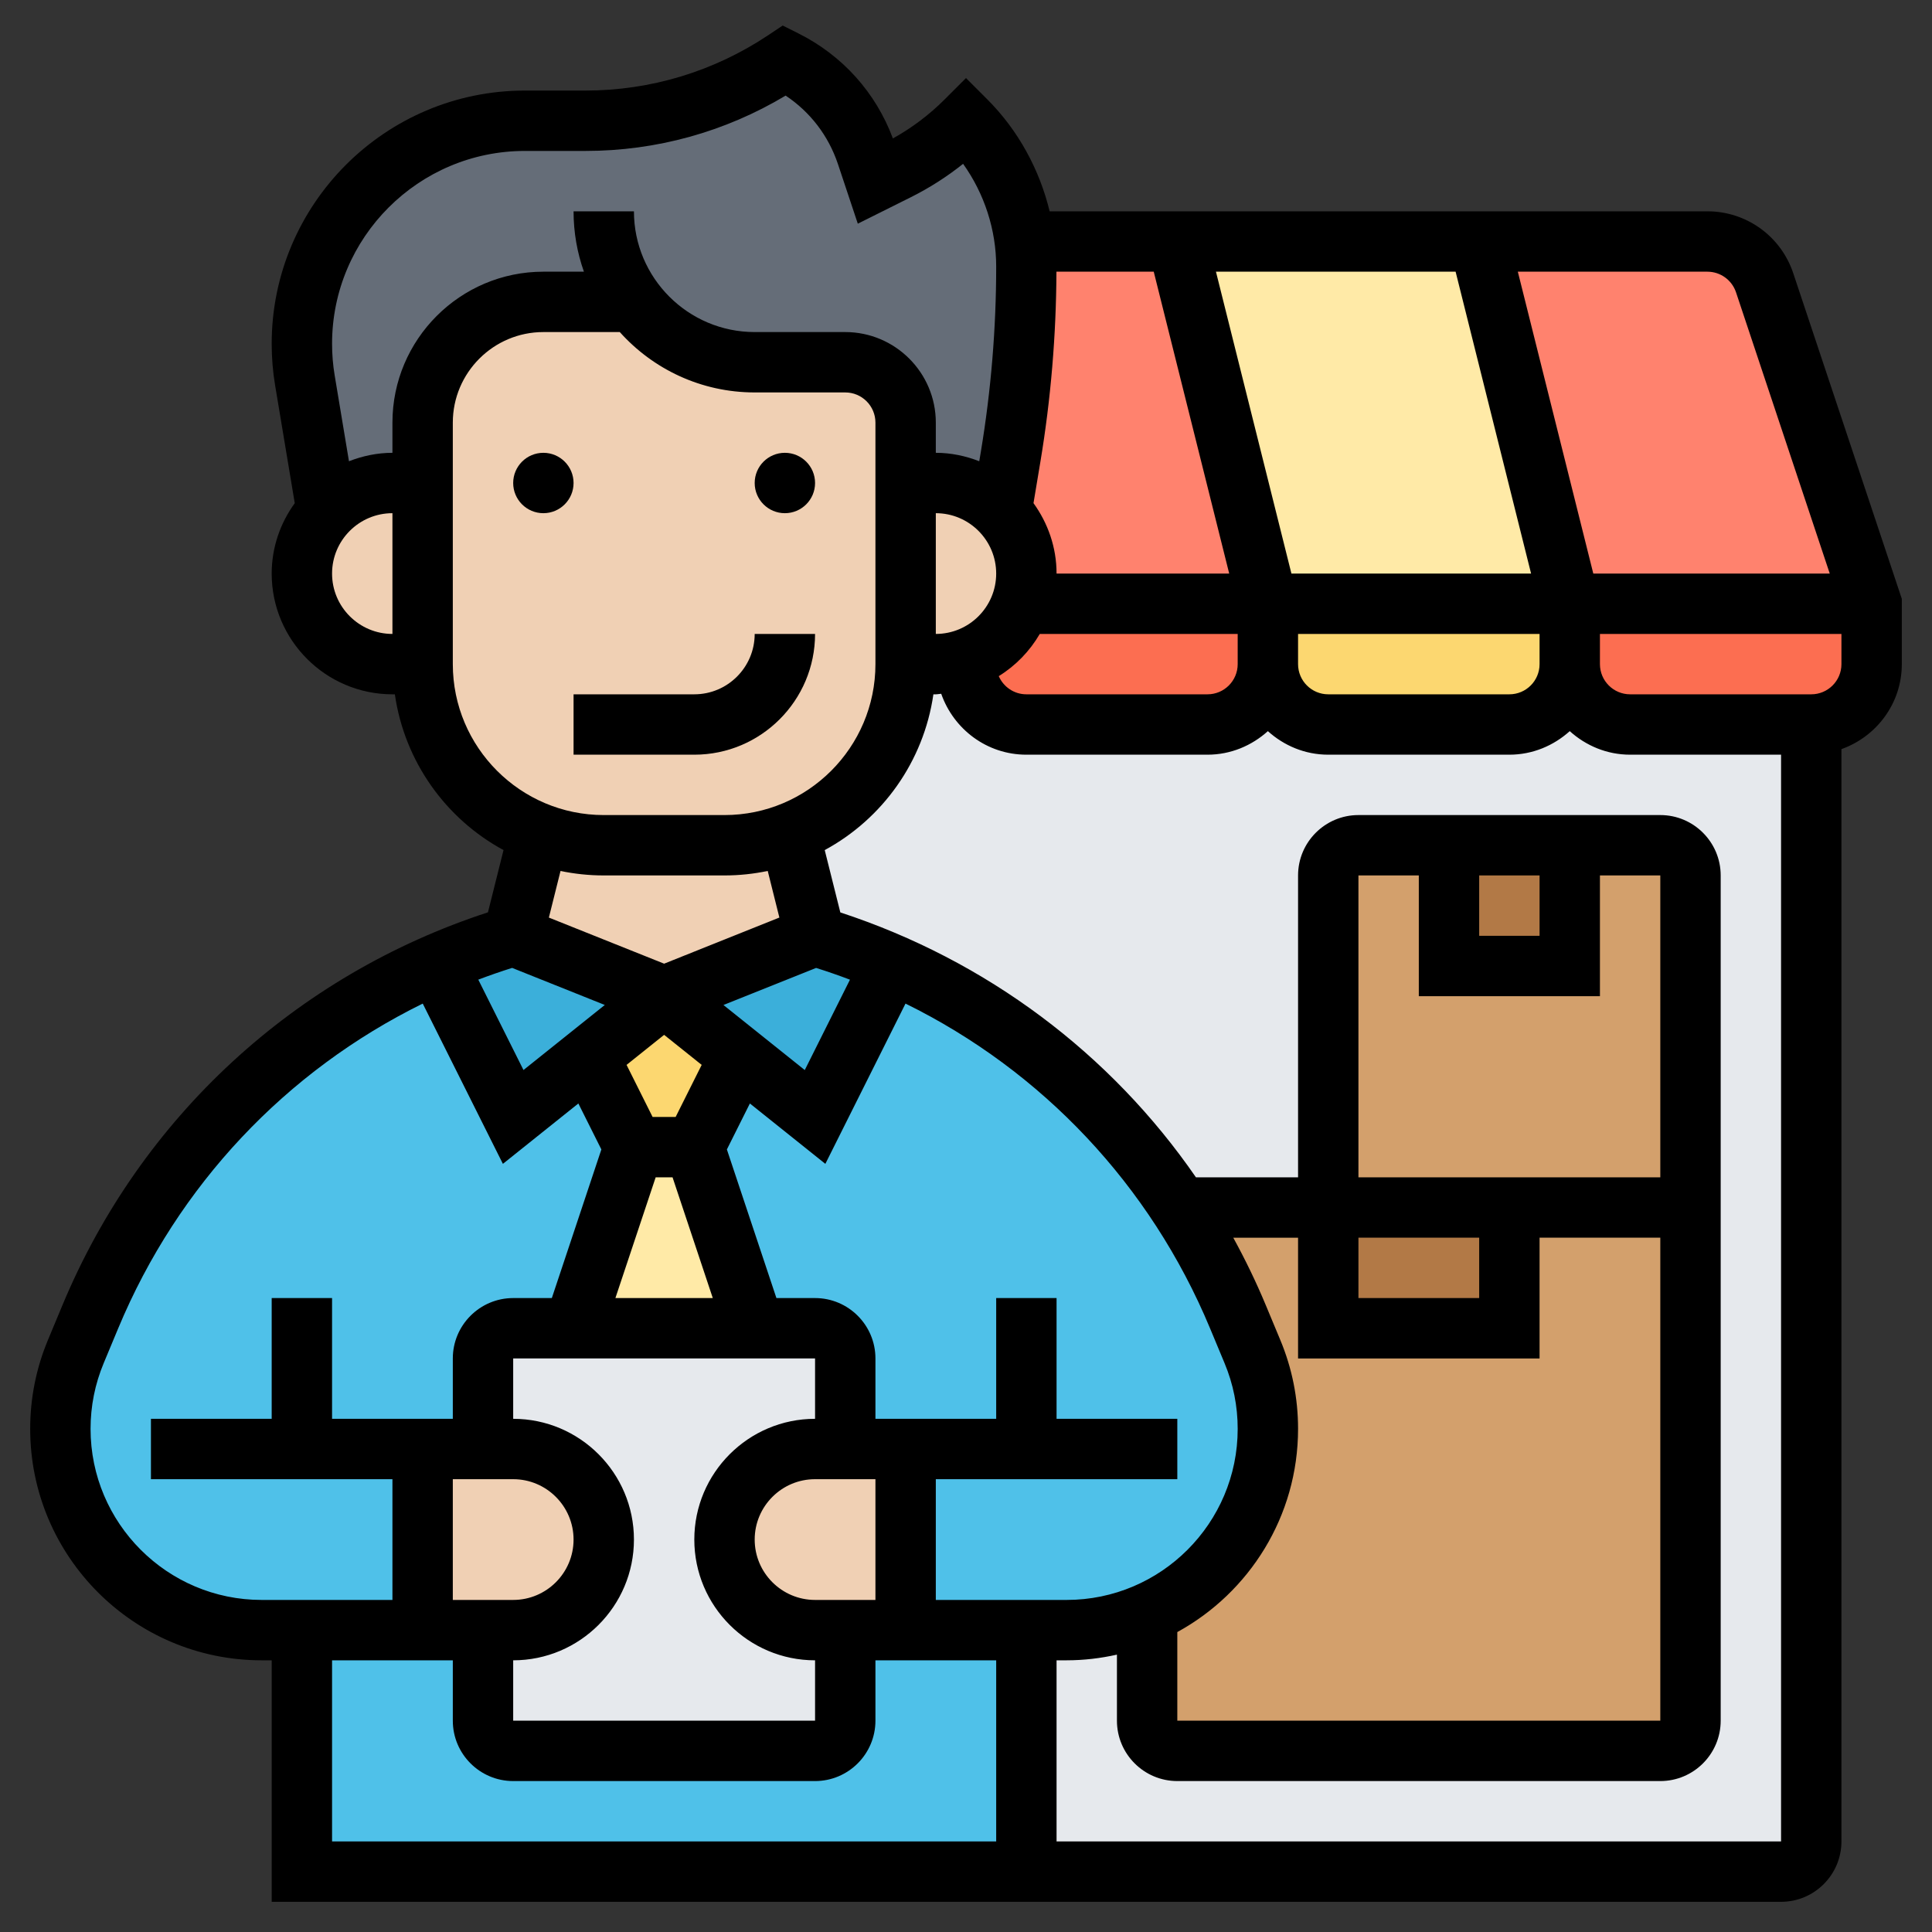 <svg id="_x33_0" enable-background="new 0 0 64 64" height="512" viewBox="0 0 64 64" width="512" xmlns="http://www.w3.org/2000/svg"><rect x="0" y="0" width="64" height="64" fill="#333333" stroke="none"/><g><g><g><path d="m54 24c-1.1 0-2-.9-2-2 0 1.1-.9 2-2 2h-6c-1.1 0-2-.9-2-2 0 1.1-.9 2-2 2h-6c-1.1 0-2-.9-2-2v-.17-.01c-.31.12-.65.18-1 .18h-1c0 2.55-1.6 4.74-3.85 5.6l.85 3.4.02.01c.86.26 1.7.57 2.51.93l4.47 3.06v27h25c.55 0 1-.45 1-1v-37z" fill="#e6e9ed"/></g><g><path d="m49 8 3 12h-10l-3-12z" fill="#ffeaa7"/></g><g><path d="m58.46 9.37 3.54 10.63h-10l-3-12h7.56c.86 0 1.62.55 1.9 1.37z" fill="#ff826e"/></g><g><path d="m42 20h-8.17-.01c.12-.31.18-.65.18-1 0-.8-.32-1.53-.82-2.06l.3-1.81c.35-2.08.52-4.19.52-6.3 0-.28-.02-.55-.05-.82l.05-.01h5z" fill="#ff826e"/></g><g><path d="m52 22c0 1.1-.9 2-2 2h-6c-1.1 0-2-.9-2-2v-2h10z" fill="#fcd770"/></g><g><path d="m62 20v2c0 1.1-.9 2-2 2h-6c-1.1 0-2-.9-2-2v-2z" fill="#fc6e51"/></g><g><path d="m42 20v2c0 1.1-.9 2-2 2h-6c-1.1 0-2-.9-2-2v-.17-.01c.43-.14.81-.39 1.12-.7s.56-.69.7-1.12h.01z" fill="#fc6e51"/></g><g><path d="m33.48 15.13-.3 1.81c-.55-.58-1.32-.94-2.18-.94h-1v-2c0-1.1-.9-2-2-2h-3c-1.63 0-3.09-.79-4-2h-3c-2.21 0-4 1.79-4 4v2h-1c-.86 0-1.63.36-2.18.94l-.72-4.34c-.07-.4-.1-.8-.1-1.21 0-4.08 3.31-7.39 7.39-7.39h2c2.36 0 4.65-.7 6.61-2 1.28.64 2.25 1.76 2.71 3.12l.29.88.74-.37c.83-.42 1.6-.97 2.26-1.63 1.08 1.08 1.77 2.5 1.95 4.01.03.27.05.54.05.82 0 2.11-.17 4.22-.52 6.3z" fill="#656d78"/></g><g><path d="m23 38 2 6h-6l2-6z" fill="#ffeaa7"/></g><g><path d="m24.5 35-1.5 3h-2l-1.5-3 2.5-2z" fill="#fcd770"/></g><g><path d="m41.49 44.77-.48-1.15c-.53-1.27-1.18-2.48-1.93-3.61-2.32-3.56-5.64-6.37-9.55-8.07l-2.53 5.06-2.5-2-1.5 3 2 6h-6l2-6-1.5-3-2.5 2-2.53-5.06c-5.16 2.25-9.29 6.42-11.48 11.68l-.48 1.15c-.34.81-.51 1.68-.51 2.56 0 3.69 2.98 6.67 6.67 6.67h1.33v8h24v-8h1.33c.95 0 1.86-.2 2.67-.55 2.36-1.03 4-3.38 4-6.12 0-.88-.17-1.75-.51-2.56z" fill="#4fc1e9"/></g><g><path d="m29.53 31.94-2.53 5.06-2.5-2-2.5-2 5-2 .02.01c.86.26 1.7.57 2.51.93z" fill="#3bafda"/></g><g><path d="m22 33-2.5 2-2.5 2-2.53-5.06c.81-.36 1.65-.67 2.51-.93l.02-.01z" fill="#3bafda"/></g><g><path d="m28 54v3c0 .55-.45 1-1 1h-10c-.55 0-1-.45-1-1v-3h1c.83 0 1.58-.34 2.12-.88s.88-1.29.88-2.12c0-1.66-1.34-3-3-3h-1v-3c0-.55.45-1 1-1h2 6 2c.55 0 1 .45 1 1v3h-1c-1.66 0-3 1.34-3 3 0 .83.34 1.58.88 2.12s1.29.88 2.12.88z" fill="#e6e9ed"/></g><g><path d="m30 48v6h-2-1c-.83 0-1.58-.34-2.12-.88s-.88-1.29-.88-2.12c0-1.66 1.34-3 3-3h1z" fill="#f0d0b4"/></g><g><path d="m16 48h1c1.66 0 3 1.34 3 3 0 .83-.34 1.58-.88 2.12s-1.29.88-2.12.88h-1-2v-6z" fill="#f0d0b4"/></g><g><path d="m31 16c.86 0 1.63.36 2.18.94.5.53.82 1.26.82 2.06 0 .35-.06.69-.18 1-.14.43-.39.81-.7 1.12s-.69.56-1.12.7c-.31.12-.65.18-1 .18h-1v-6z" fill="#f0d0b4"/></g><g><path d="m26.15 27.6.85 3.4-5 2-5-2 .85-3.4c.67.26 1.39.4 2.15.4h4c.76 0 1.48-.14 2.15-.4z" fill="#f0d0b4"/></g><g><path d="m30 16v6c0 2.55-1.6 4.74-3.85 5.6-.67.26-1.39.4-2.15.4h-4c-.76 0-1.48-.14-2.15-.4-2.25-.86-3.85-3.05-3.85-5.6v-6-2c0-2.21 1.79-4 4-4h3c.91 1.21 2.37 2 4 2h3c1.1 0 2 .9 2 2z" fill="#f0d0b4"/></g><g><path d="m14 16v6h-1c-.83 0-1.58-.34-2.12-.88s-.88-1.29-.88-2.12c0-.8.32-1.53.82-2.06.55-.58 1.32-.94 2.18-.94z" fill="#f0d0b4"/></g><g><path d="m39.09 40-.01.01c.75 1.13 1.4 2.34 1.93 3.61l.48 1.15c.34.81.51 1.68.51 2.56 0 2.74-1.64 5.09-4 6.12v3.55c0 .55.45 1 1 1h16c.55 0 1-.45 1-1v-17z" fill="#d3a06c"/></g><g><path d="m55 28h-10c-.55 0-1 .45-1 1v11h12v-11c0-.55-.45-1-1-1z" fill="#d3a06c"/></g><g><path d="m44 40h6v4h-6z" fill="#b27946"/></g><g><path d="m48 28h4v4h-4z" fill="#b27946"/></g></g><g><circle cx="18" cy="16" r="1"/><circle cx="26" cy="16" r="1"/><path d="m27 21h-2c0 1.103-.897 2-2 2h-4v2h4c2.206 0 4-1.794 4-4z"/><path d="m59.404 9.051c-.409-1.227-1.552-2.051-2.845-2.051h-21.788c-.338-1.391-1.044-2.687-2.064-3.707l-.707-.707-.707.707c-.511.511-1.086.944-1.715 1.293-.567-1.521-1.672-2.75-3.131-3.48l-.519-.26-.483.322c-1.798 1.198-3.89 1.832-6.05 1.832h-2.006c-4.626 0-8.389 3.763-8.389 8.389 0 .464.038.929.114 1.379l.65 3.9c-.476.658-.764 1.46-.764 2.332 0 2.206 1.794 4 4 4h.08c.321 2.231 1.691 4.127 3.6 5.16l-.516 2.062c-6.384 2.083-11.504 6.793-14.094 13.01l-.48 1.152c-.392.939-.59 1.93-.59 2.949 0 4.228 3.439 7.667 7.667 7.667h.333v8h50c1.103 0 2-.897 2-2v-36.184c1.161-.414 2-1.514 2-2.816v-2.162zm-1.896.633 3.105 9.316h-7.833l-2.5-10h6.278c.431 0 .813.274.95.684zm-26.508 7.316c1.103 0 2 .897 2 2s-.897 2-2 2zm3.996-8h3.223l2.5 10h-5.719c0-.873-.289-1.674-.764-2.333l.229-1.374c.346-2.076.522-4.193.531-6.293zm7.784 10-2.5-10h7.939l2.5 10zm-8.336 2h6.556v1c0 .552-.448 1-1 1h-6c-.41 0-.761-.249-.915-.602.562-.347 1.026-.827 1.359-1.398zm8.556 0h8v1c0 .552-.448 1-1 1h-6c-.552 0-1-.448-1-1zm-32-2c0-1.103.897-2 2-2v4c-1.103 0-2-.897-2-2zm2-5v1c-.509 0-.992.105-1.44.279l-.473-2.841c-.058-.343-.087-.696-.087-1.049 0-3.523 2.866-6.389 6.389-6.389h2.006c2.347 0 4.626-.632 6.63-1.833.813.54 1.42 1.33 1.734 2.271l.657 1.972 1.767-.882c.612-.307 1.188-.675 1.721-1.101.703.985 1.096 2.183 1.096 3.401 0 2.047-.171 4.111-.508 6.136l-.053.315c-.447-.174-.93-.279-1.439-.279v-1c0-1.654-1.346-3-3-3h-3c-2.206 0-4-1.794-4-4h-2c0 .701.121 1.374.343 2h-1.343c-2.757 0-5 2.243-5 5zm2 8v-8c0-1.654 1.346-3 3-3h2.531c1.1 1.227 2.695 2 4.469 2h3c.552 0 1 .448 1 1v8c0 2.757-2.243 5-5 5h-4c-2.757 0-5-2.243-5-5zm34 7h2v2h-2zm4 4v-4h2v10h-10v-10h2v4zm-4 8v2h-4v-2zm2 4v-4h4v16h-16v-2.936c2.381-1.302 4-3.831 4-6.731 0-1.019-.198-2.01-.59-2.948l-.48-1.152c-.32-.768-.681-1.512-1.076-2.232h2.146v4h8zm-10.916-.998.48 1.152c.29.694.436 1.426.436 2.179 0 3.125-2.542 5.667-5.667 5.667h-4.333v-4h8v-2h-4v-4h-2v4h-4v-2c0-1.103-.897-2-2-2h-1.28l-1.641-4.923.762-1.523 2.5 2 2.655-5.309c4.526 2.226 8.112 6.013 10.088 10.757zm-23.084 4.998c1.103 0 2 .897 2 2s-.897 2-2 2h-2v-4zm0 6c2.206 0 4-1.794 4-4s-1.794-4-4-4v-2h10v2c-2.206 0-4 1.794-4 4s1.794 4 4 4v2h-10zm3.035-21.709-2.694 2.155-1.497-2.994c.369-.14.742-.27 1.121-.389zm1.965.99 1.244.995-.862 1.724h-.764l-.862-1.724zm-.28 4.719h.559l1.333 4h-3.226zm7.28 10v4h-2c-1.103 0-2-.897-2-2s.897-2 2-2zm-.844-16.547-1.497 2.994-2.694-2.155 3.07-1.228c.379.119.752.249 1.121.389zm-8.156-3.453h4c.491 0 .97-.052 1.432-.149l.386 1.544-3.818 1.528-3.818-1.527.386-1.544c.462.096.941.148 1.432.148zm-17 18.333c0-.753.146-1.485.436-2.179l.48-1.152c1.977-4.744 5.563-8.531 10.088-10.757l2.655 5.309 2.5-2 .762 1.523-1.641 4.923h-1.28c-1.103 0-2 .897-2 2v2h-4v-4h-2v4h-4v2h8v4h-4.333c-3.125 0-5.667-2.542-5.667-5.667zm8 7.667h4v2c0 1.103.897 2 2 2h10c1.103 0 2-.897 2-2v-2h4v6h-22zm24 6v-6h.333c.573 0 1.13-.068 1.667-.188v2.188c0 1.103.897 2 2 2h16c1.103 0 2-.897 2-2v-28c0-1.103-.897-2-2-2h-10c-1.103 0-2 .897-2 2v10h-3.383c-2.828-4.1-6.929-7.184-11.78-8.775l-.517-2.065c1.909-1.033 3.278-2.93 3.6-5.16h.08c.061 0 .118-.015.179-.018.409 1.171 1.512 2.018 2.821 2.018h6c.771 0 1.468-.301 2-.78.532.48 1.229.78 2 .78h6c.771 0 1.468-.301 2-.78.532.48 1.229.78 2 .78h5v36zm25-38h-6c-.552 0-1-.448-1-1v-1h8v1c0 .552-.448 1-1 1z"/></g></g></svg>